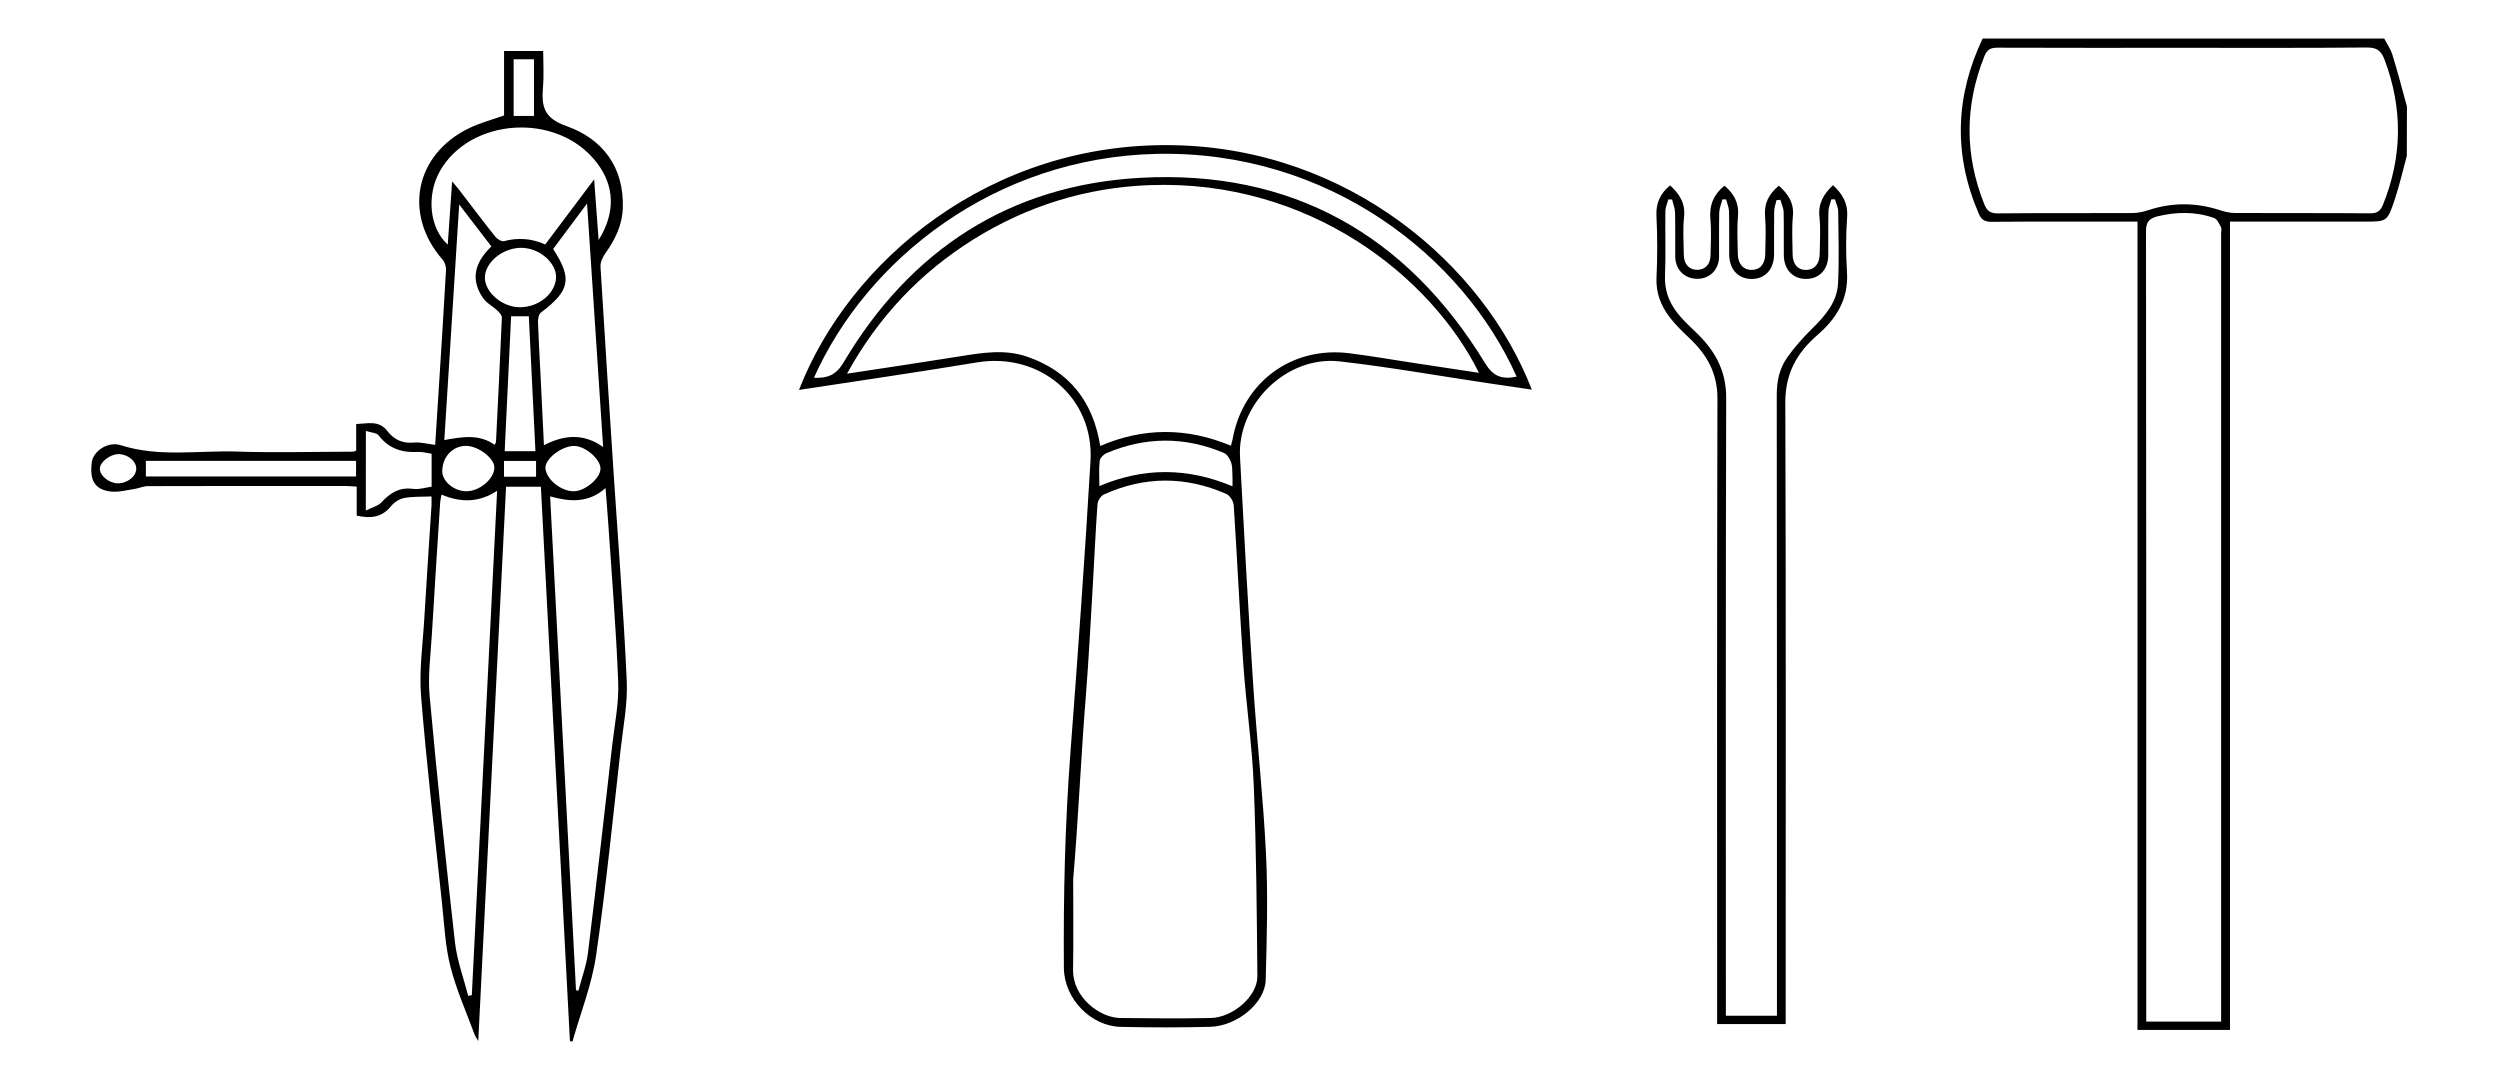 <svg xmlns="http://www.w3.org/2000/svg" xmlns:xlink="http://www.w3.org/1999/xlink" id="Calque_1" x="0px" y="0px" viewBox="0 0 4000 1713.9" style="enable-background:new 0 0 4000 1713.9;" xml:space="preserve">
<path d="M3850.9,249.4c-6.4,23.5-11.8,47.4-19.5,70.4c-11.7,35.1-12.4,34.8-48.8,34.8c-70.8,0-141.6,0-214.6,0  c0,431.2,0,861.8,0,1293.3c-50.2,0-98.2,0-148,0c0-431.1,0-861.3,0-1293.3c-7.6,0-13.5,0-19.4,0c-71.4,0-142.8-0.3-214.1,0.3  c-11.3,0.1-16.5-3.6-20.7-13.5c-40.5-94.3-37.4-187.4,6.4-279.7c214.2,0,428.4,0,642.6,0c4.4,8.7,10.3,16.9,13.1,26.1  c8.4,27.3,15.6,55,23.2,82.6C3850.9,196.7,3850.9,223,3850.9,249.4z M3493.9,76.5c-99.3,0-198.7,0.2-298-0.2  c-10.9,0-16.6,2.9-20.8,13.4c-31.6,79.1-31.8,157.8-0.3,236.9c4.2,10.6,9.5,14.9,21.6,14.8c71.4-0.7,142.7-0.2,214.1-0.5  c8.6,0,17.5-1.6,25.7-4.3c38.8-13,77.4-12.9,116.3-0.1c7.7,2.5,16,4.3,24,4.3c71.9,0.3,143.8-0.1,215.7,0.5  c11.1,0.1,16.4-3.6,20.6-13.8c31.1-77,31.8-154,2.6-231.7c-5.4-14.4-12.1-19.9-28.2-19.8C3689.3,76.9,3591.6,76.5,3493.9,76.5z   M3553.8,1634.6c0-8.1,0-14.6,0-21c0-413.5,0-826.9,0-1240.4c0-3.3,1.1-7.2-0.2-9.7c-2.9-5.4-6.2-12.9-11-14.7  c-29.8-10.5-60.1-10.1-90.7-2.6c-13.1,3.3-18.3,8.8-18.3,23.4c0.5,415.7,0.4,831.3,0.4,1247c0,5.8,0,11.7,0,18  C3474.6,1634.6,3512.9,1634.6,3553.8,1634.6z"></path>
<path d="M911.9,1665.9c-15.5-295.3-30.9-590.7-46.5-887.1c-19,0-36.8,0-55.7,0c-14.8,295-29.6,589.4-44.5,886.9  c-2.9-5.2-4.9-7.8-6-10.8c-13.2-36-29.1-71.3-38.5-108.3c-8.3-32.6-9.8-67-13.4-100.7c-11.7-110.6-24.6-221.2-33.6-332.1  c-3.3-41.1,2.8-83,5.2-124.5c3.5-60.2,7.7-120.3,11.5-180.5c0.3-4.8,0-9.6,0-14.5c-15.6,0.7-30-0.1-43.7,2.5  c-7.7,1.4-16.2,6.9-21.2,13.2c-14.5,17.9-32.4,20-54.8,15c0-14.9,0-30,0-46.4c-7.1-0.4-12.4-1-17.8-1  c-105.4-0.1-210.9-0.1-316.3,0.2c-7.3,0-14.4,3.5-21.8,4.6c-12.3,1.8-25,5.4-37,4.1c-26.1-2.8-35-18.1-30.8-47.6  c2.4-16.9,25.5-33.2,46.1-26.6c61.4,19.6,123.9,8.2,185.9,10.2c62,2,124.1,0.3,186.1,0.2c1,0,2-0.7,4.8-1.8c0-13.3,0-27.4,0-42.4  c18.8-0.9,36.4-6.2,49.6,10.8c10.7,13.9,24.1,20.6,42.6,18.8c10.6-1,21.6,2.2,34.2,3.7c1.9-30.1,3.8-58.9,5.6-87.7  c4-64,8.2-128,11.7-192c0.3-5.6-1.9-12.7-5.6-16.8c-63.2-72.5-44.1-168.5,42.9-210.4c17.1-8.2,35.8-13.2,55.6-20.2  c0-32.8,0-67.2,0-103.1c20.8,0,40.2,0,62.6,0c0,18.8,1.3,38.4-0.3,57.7c-2.5,30.5,0.8,49.6,37.7,62.5c57.5,20.3,92.2,65.5,90,131.1  c-0.9,27.2-12.3,50.5-27.9,72.3c-4.3,6.1-8.2,14.5-7.8,21.6c6.7,112.1,14.1,224.2,21.4,336.3c7.1,108.8,15.7,217.6,20.6,326.5  c1.6,36.3-5.7,73.1-9.8,109.5c-12.5,110-23.3,220.3-39.3,329.8c-6.8,46.6-24.8,91.7-37.7,137.4  C914.6,1666.1,913.3,1666,911.9,1665.9z M749.1,1593.3c1.9-0.3,3.9-0.7,5.8-1c13.5-268.2,26.9-536.5,40.5-807.1  c-29.2,19.3-58.5,19.1-89,6.1c-0.8,4.8-1.8,8.5-2.1,12.2c-4.5,70-9.1,139.9-13.2,209.9c-1.9,33.3-6.7,67-3.7,100  c12,132,25.8,263.9,40.7,395.6C731.5,1537.5,741.9,1565.2,749.1,1593.3z M921.6,1584.1c1.3,0.4,2.5,0.8,3.8,1.2  c5.3-20.4,12.9-40.4,15.4-61.2c13.6-110.4,26.1-220.9,38.7-331.4c3.9-33.7,10.9-67.7,9.6-101.3c-3.2-84.3-10.2-168.4-15.8-252.6  c-1.2-18.3-2.8-36.7-4.4-57.9c-27.6,24.4-57.3,22.1-88.7,13.3C894.1,1059,907.8,1321.6,921.6,1584.1z M872.4,391.1  c25.4-33.8,50.6-67.3,78.2-104.1c2.6,34.5,4.8,64.3,7.2,97.1c27.1-43.7,25.9-86.4-3-123.9c-63.4-82.3-203.7-71.4-251.3,14.2  c-21.3,38.3-16.4,90.6,12.9,117c2.3-32.9,4.5-65.2,7-101.2c5.4,6.5,8.2,9.7,10.8,13c19.4,25.2,38.5,50.7,58.3,75.5  c3,3.8,10.1,8.1,13.9,7.1C828.9,379.9,850.6,381.4,872.4,391.1z M870.3,712.3c33.7-17.2,64-18.8,94.7,2.9  c-8.5-128.9-16.9-256.6-25.7-389.6c-20.2,27.1-37.4,50.2-54.3,72.8c31,47.5,26.9,66.6-19.4,101.6c-3.6,2.7-5,10.2-4.8,15.4  c0.9,27.9,2.6,55.8,4,83.7C866.6,636.1,868.4,673.1,870.3,712.3z M734.7,327.2c-8.1,128.8-15.9,252.6-23.8,376.9  c28.6-5.2,55.7-10.1,80.6,7.7c0.9-2.2,2-3.6,2.1-5.1c3.3-66.1,6.6-132.3,9.4-198.5c0.1-3.6-3.8-8.1-6.9-11  c-7.7-7.3-18.1-12.5-23.7-21c-18.1-26.9-15.5-53.7,13.8-81.9C770,373.3,753.8,352.2,734.7,327.2z M569.7,737.4  c-113.1,0-224.7,0-336.3,0c0,8.9,0,16.8,0,24.9c112.4,0,224,0,336.3,0C569.7,753.8,569.7,746.3,569.7,737.4z M856.7,721.9  c-3.6-72.9-7.1-144.6-10.6-215.9c-10.8,0-18.9,0-28.3,0c-3.4,72.4-6.9,144.2-10.3,215.9C825.3,721.9,839.9,721.9,856.7,721.9z   M585.3,816.9c10.5-5.3,19.4-7.3,24.6-12.8c14.1-15.1,28.9-25,51.1-21.9c9.8,1.3,20.2-2.2,29.6-3.5c0-18.4,0-35,0-52.7  c-7.7-1.1-14.7-3.3-21.6-2.9c-25.4,1.4-46.8-5-63-26.3c-3.4-4.5-12.5-4.6-20.6-7.3C585.3,732.4,585.3,771.6,585.3,816.9z   M833.6,396.5c-29.4,0.2-57.4,23.1-57.8,47.3c-0.4,23.7,28.3,48.4,56.9,47.8c32.1-0.7,56.3-24.2,57-47.5  C890.5,421.2,863.9,396.5,833.6,396.5z M918.4,713.5c-19.9,0.1-46.5,20.7-45.7,35.4c1,18.1,25.5,37.8,46.1,37.1  c18-0.6,41.7-20.9,42-36C961.1,734.7,936.3,713.4,918.4,713.5z M707.6,753.4c-0.3,16.5,18.6,32.5,38.3,32.6  c21.2,0.2,44.8-19.6,45.1-37.9c0.2-14.6-25.1-34.3-44.8-34.7C724.8,713,708,730.4,707.6,753.4z M854.4,185.5c0-30.6,0-60.4,0-90.7  c-11.3,0-21.5,0-32.6,0c0,30.6,0,60.4,0,90.7C833.3,185.5,843.5,185.5,854.4,185.5z M189.5,726.6c-13.2,0-29.3,12.5-29.7,22.9  c-0.5,11.3,14.3,23.6,28.6,23.8c15.6,0.2,30-11.5,29.6-24C217.6,737.4,204.1,726.6,189.5,726.6z M857.7,762.8c0-9.4,0-17.3,0-25.3  c-17.8,0-34.5,0-51.3,0c0,8.9,0,16.8,0,25.3C823.9,762.8,840.1,762.8,857.7,762.8z"></path>
<path d="M1278.4,623.9c79.9-206.2,305.4-397.4,599.8-391.6c279.4,5.4,495.2,190.7,572.7,391.1c-24.2-3.6-47.1-6.9-70.1-10.3  c-79.2-11.8-158.1-25.9-237.6-34.9c-84.5-9.5-163.7,68.2-159.2,153c6.4,121.5,13.1,243,21.1,364.4c5.9,90.2,16.1,180.2,20.5,270.4  c3.3,67.2,1.3,134.8-0.5,202.2c-1,36.5-45.7,73.5-88.6,74.7c-47.8,1.3-95.6,1.1-143.3,0.1c-47.4-1-90.6-44.7-91-94.4  c-0.9-114.7,1.8-229.1,10.4-343.4c11.8-155.7,23-311.5,32.2-467.4c6-101.4-80.8-174.6-181.4-158  C1469.4,595.4,1375,609.1,1278.4,623.9z M2366.3,596.5c-75.8-153-270.4-309.9-526.8-300.3c-101.1,3.8-195.3,32.9-281.4,86.5  c-85.6,53.4-152.7,124.1-202.9,215.2c62.8-9.6,121.9-18.3,180.9-27.8c35.9-5.8,71.7-11.7,107.3,0.6c67.8,23.3,105.4,71.6,117,142.8  c69.4-29.8,139.2-29.6,209.1-0.3c1.2-4.6,2-7.2,2.5-9.8c16.3-91.7,94.5-149.8,187-138.2c33.7,4.2,67.3,10.1,100.9,15.2  C2294.9,585.7,2330,591,2366.3,596.5z M1717.1,1406.7C1718.7,1406.8,1715.4,1406.6,1717.1,1406.7c0,48.2,0.6,96.5-0.2,144.7  c-0.7,44.9,43.3,77,75.2,77.4c48.3,0.5,96.7,1,145,0c35.9-0.8,75-35.1,74.7-66.9c-0.9-101.9-1.7-203.8-5.8-305.6  c-2.6-64.5-12.2-128.7-16.7-193.2c-5.9-84.7-9.8-169.6-15.3-254.4c-0.4-6.5-6.1-15.8-11.7-18.3c-65.2-28.7-130.9-28.7-195.9,0.7  c-4.9,2.2-10,9.9-10.4,15.4c-3.1,43.2-5,86.4-7.5,129.7c-3.5,58.5-6.4,117.1-11,175.6C1729.5,1210,1725.5,1308.5,1717.1,1406.7z   M1302.3,604.4c21.5,1.1,35.4-4.3,47.3-24.3c106.8-180.4,265.9-284,474.8-295.6c241.2-13.4,425.9,90.3,551.8,296.7  c12.3,20.2,26.1,26.6,50.4,21.4c-85.8-192.8-301.8-362.3-575.9-356.4C1591.5,251.8,1386.6,415.3,1302.3,604.4z M1972,778.1  c0-7.4,0.2-12.3-0.1-17.2c-0.4-7.1,0.1-14.6-2.2-21.1c-2-5.8-6.3-12.9-11.4-15.1c-62.6-26.4-125.6-26.2-188.1,0.4  c-4.6,2-10.2,7.7-10.7,12.3c-1.5,12.7-0.5,25.7-0.5,40.3C1830.1,747.6,1900.3,748,1972,778.1z"></path>
<path d="M2759.1,297c15.4,13,23.5,27.9,21.7,48.7c-1.8,20.1-0.6,40.6-0.3,60.8c0.3,15.9,8.8,25.3,21.9,25.4  c13.3,0.1,21.7-9.2,22-25.1c0.3-20.3,1.4-40.7-0.3-60.8c-1.8-20.8,6.2-35.8,22.1-48.9c14.6,13.2,24.6,27.4,22.4,49.1  c-1.9,20.1-0.6,40.6-0.4,60.8c0.1,15.8,8.5,25.2,21.8,24.9c13.1-0.2,21.4-9.8,21.5-25.7c0.2-19.7,1.7-39.7-0.4-59.2  c-2.3-21.6,6.8-36.6,21.7-50.7c15,13.8,24.2,28.8,22.6,51c-2.2,29.5-2,59.3-0.2,88.8c2.6,42.5-17.1,73.8-47.3,99.9  c-33.3,28.8-51.6,62.1-51.4,108.1c1.1,323.6,0.6,647.2,0.6,970.7c0,7.5,0,15.1,0,23.7c-37.2,0-72.5,0-109.7,0c0-8.1,0-15,0-22  c0-326.3-0.4-652.6,0.5-979c0.1-41.2-17.5-70.9-45.8-97.4c-11.1-10.4-22.2-21.3-31.3-33.4c-13.7-18.3-21.5-38.6-20.4-62.6  c1.5-32.8,1.6-65.9-0.1-98.7c-1-20.7,6.1-35.8,21.8-48.8c14.9,13.6,24.8,28.4,22.4,50.6c-2.2,20.1-0.6,40.5-0.4,60.8  c0.2,14.7,8.5,23.7,21.4,23.7c12.9,0,21.2-8.8,21.4-23.7c0.3-19.2,1.5-38.5-0.3-57.6C2734.6,328.7,2741.6,311.4,2759.1,297z   M2843.1,1625.2c0-8.9,0-15.9,0-23c0-323.6,0.1-647.2-0.3-970.7c0-21.8,4.4-41.8,16.4-59.1c11.8-16.9,25.9-32.4,40.5-46.9  c20.7-20.5,39.7-42.2,41.2-72.3c1.8-38.3,0.7-76.8,0.2-115.2c-0.1-6.4-3.4-12.7-5.2-19.1c-1.9,0-3.8,0-5.7,0  c-1.6,6.4-4.5,12.7-4.7,19.2c-0.6,23.6,0,47.2-0.3,70.7c-0.2,22.4-14.3,37.2-34.9,37.5c-21.4,0.3-35.9-14.6-36.2-37.9  c-0.3-23,0.3-46.1-0.3-69.1c-0.2-6.6-3.4-13-5.2-19.6c-2.1,0.2-4.1,0.3-6.2,0.5c-1.3,5.9-3.6,11.8-3.7,17.8  c-0.4,23-0.1,46.1-0.2,69.1c-0.2,24.2-14.8,39.7-36.7,39.2c-21.2-0.4-34.9-15.6-35.1-39.3c-0.2-23,0.3-46.1-0.3-69.1  c-0.2-6.3-3.1-12.6-4.7-18.9c-2,0-3.9,0.1-5.9,0.1c-1.7,7-4.8,13.9-5,20.9c-0.6,23.6-0.1,47.2-0.3,70.7  c-0.2,20.8-14.9,35.5-34.9,35.4c-20.3-0.1-34.9-14.5-35.2-35.2c-0.3-23.6,0.3-47.2-0.3-70.7c-0.2-7-3.1-14-4.8-21  c-2-0.1-4-0.2-5.9-0.2c-1.7,6.2-4.7,12.3-4.8,18.6c-0.5,34.6,0.8,69.1-0.6,103.6c-0.9,22.8,6.2,42.1,19.6,59.3  c8.4,10.7,18.4,20.2,28.3,29.6c30.7,28.9,50.1,61.5,50,106.2c-0.9,321.9-0.5,643.9-0.5,965.8c0,7.5,0,15,0,23.1  C2789.6,1625.2,2815.2,1625.2,2843.1,1625.2z"></path>
</svg>